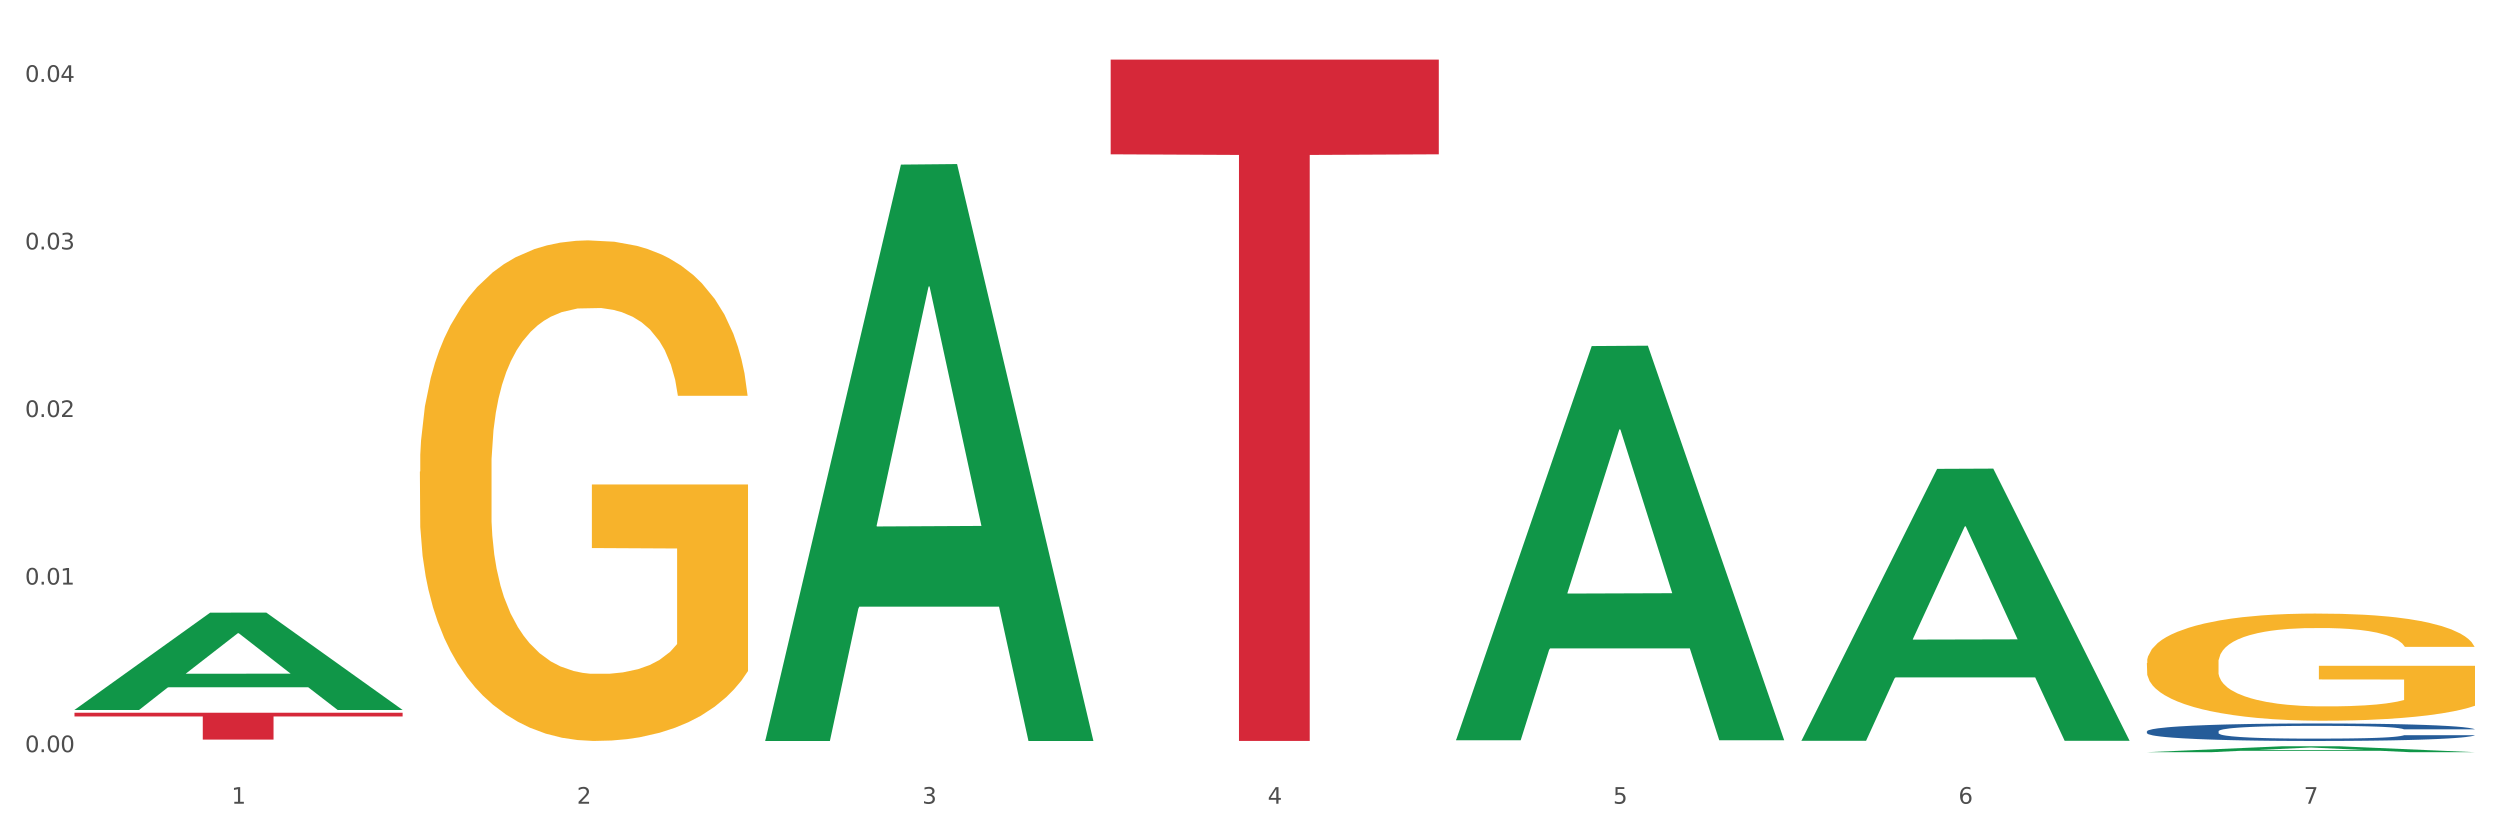 <?xml version="1.0" encoding="utf-8" standalone="no"?>
<!DOCTYPE svg PUBLIC "-//W3C//DTD SVG 1.1//EN"
  "http://www.w3.org/Graphics/SVG/1.1/DTD/svg11.dtd">
<svg xmlns:xlink="http://www.w3.org/1999/xlink" width="1080pt" height="360pt" viewBox="0 0 1080 360" xmlns="http://www.w3.org/2000/svg" version="1.1">
 <rect x="0" y="0" width="1080" height="360" fill="#333333" stroke="none"/>
 <defs>
  <style type="text/css">*{stroke-linejoin: round; stroke-linecap: butt}</style>
 </defs>
 <g id="figure_1">
  <g id="patch_1">
   <path d="M 0 360 
L 1080 360 
L 1080 0 
L 0 0 
z
" style="fill: #ffffff; stroke: #ffffff; stroke-linejoin: miter"/>
  </g>
  <g id="axes_1">
   <g id="matplotlib.axis_1">
    <g id="xtick_1">
     <g id="text_1">
      <!-- 1 -->
      <g style="fill: #4d4d4d" transform="translate(99.997 347.204) scale(0.096 -0.096)">
       <defs>
        <path id="DejaVuSans-31" d="M 794 531 
L 1825 531 
L 1825 4091 
L 703 3866 
L 703 4441 
L 1819 4666 
L 2450 4666 
L 2450 531 
L 3481 531 
L 3481 0 
L 794 0 
L 794 531 
z
" transform="scale(0.016)"/>
       </defs>
       <use xlink:href="#DejaVuSans-31"/>
      </g>
     </g>
    </g>
    <g id="xtick_2">
     <g id="text_2">
      <!-- 2 -->
      <g style="fill: #4d4d4d" transform="translate(249.209 347.204) scale(0.096 -0.096)">
       <defs>
        <path id="DejaVuSans-32" d="M 1228 531 
L 3431 531 
L 3431 0 
L 469 0 
L 469 531 
Q 828 903 1448 1529 
Q 2069 2156 2228 2338 
Q 2531 2678 2651 2914 
Q 2772 3150 2772 3378 
Q 2772 3750 2511 3984 
Q 2250 4219 1831 4219 
Q 1534 4219 1204 4116 
Q 875 4013 500 3803 
L 500 4441 
Q 881 4594 1212 4672 
Q 1544 4750 1819 4750 
Q 2544 4750 2975 4387 
Q 3406 4025 3406 3419 
Q 3406 3131 3298 2873 
Q 3191 2616 2906 2266 
Q 2828 2175 2409 1742 
Q 1991 1309 1228 531 
z
" transform="scale(0.016)"/>
       </defs>
       <use xlink:href="#DejaVuSans-32"/>
      </g>
     </g>
    </g>
    <g id="xtick_3">
     <g id="text_3">
      <!-- 3 -->
      <g style="fill: #4d4d4d" transform="translate(398.421 347.204) scale(0.096 -0.096)">
       <defs>
        <path id="DejaVuSans-33" d="M 2597 2516 
Q 3050 2419 3304 2112 
Q 3559 1806 3559 1356 
Q 3559 666 3084 287 
Q 2609 -91 1734 -91 
Q 1441 -91 1130 -33 
Q 819 25 488 141 
L 488 750 
Q 750 597 1062 519 
Q 1375 441 1716 441 
Q 2309 441 2620 675 
Q 2931 909 2931 1356 
Q 2931 1769 2642 2001 
Q 2353 2234 1838 2234 
L 1294 2234 
L 1294 2753 
L 1863 2753 
Q 2328 2753 2575 2939 
Q 2822 3125 2822 3475 
Q 2822 3834 2567 4026 
Q 2313 4219 1838 4219 
Q 1578 4219 1281 4162 
Q 984 4106 628 3988 
L 628 4550 
Q 988 4650 1302 4700 
Q 1616 4750 1894 4750 
Q 2613 4750 3031 4423 
Q 3450 4097 3450 3541 
Q 3450 3153 3228 2886 
Q 3006 2619 2597 2516 
z
" transform="scale(0.016)"/>
       </defs>
       <use xlink:href="#DejaVuSans-33"/>
      </g>
     </g>
    </g>
    <g id="xtick_4">
     <g id="text_4">
      <!-- 4 -->
      <g style="fill: #4d4d4d" transform="translate(547.634 347.204) scale(0.096 -0.096)">
       <defs>
        <path id="DejaVuSans-34" d="M 2419 4116 
L 825 1625 
L 2419 1625 
L 2419 4116 
z
M 2253 4666 
L 3047 4666 
L 3047 1625 
L 3713 1625 
L 3713 1100 
L 3047 1100 
L 3047 0 
L 2419 0 
L 2419 1100 
L 313 1100 
L 313 1709 
L 2253 4666 
z
" transform="scale(0.016)"/>
       </defs>
       <use xlink:href="#DejaVuSans-34"/>
      </g>
     </g>
    </g>
    <g id="xtick_5">
     <g id="text_5">
      <!-- 5 -->
      <g style="fill: #4d4d4d" transform="translate(696.846 347.204) scale(0.096 -0.096)">
       <defs>
        <path id="DejaVuSans-35" d="M 691 4666 
L 3169 4666 
L 3169 4134 
L 1269 4134 
L 1269 2991 
Q 1406 3038 1543 3061 
Q 1681 3084 1819 3084 
Q 2600 3084 3056 2656 
Q 3513 2228 3513 1497 
Q 3513 744 3044 326 
Q 2575 -91 1722 -91 
Q 1428 -91 1123 -41 
Q 819 9 494 109 
L 494 744 
Q 775 591 1075 516 
Q 1375 441 1709 441 
Q 2250 441 2565 725 
Q 2881 1009 2881 1497 
Q 2881 1984 2565 2268 
Q 2250 2553 1709 2553 
Q 1456 2553 1204 2497 
Q 953 2441 691 2322 
L 691 4666 
z
" transform="scale(0.016)"/>
       </defs>
       <use xlink:href="#DejaVuSans-35"/>
      </g>
     </g>
    </g>
    <g id="xtick_6">
     <g id="text_6">
      <!-- 6 -->
      <g style="fill: #4d4d4d" transform="translate(846.058 347.204) scale(0.096 -0.096)">
       <defs>
        <path id="DejaVuSans-36" d="M 2113 2584 
Q 1688 2584 1439 2293 
Q 1191 2003 1191 1497 
Q 1191 994 1439 701 
Q 1688 409 2113 409 
Q 2538 409 2786 701 
Q 3034 994 3034 1497 
Q 3034 2003 2786 2293 
Q 2538 2584 2113 2584 
z
M 3366 4563 
L 3366 3988 
Q 3128 4100 2886 4159 
Q 2644 4219 2406 4219 
Q 1781 4219 1451 3797 
Q 1122 3375 1075 2522 
Q 1259 2794 1537 2939 
Q 1816 3084 2150 3084 
Q 2853 3084 3261 2657 
Q 3669 2231 3669 1497 
Q 3669 778 3244 343 
Q 2819 -91 2113 -91 
Q 1303 -91 875 529 
Q 447 1150 447 2328 
Q 447 3434 972 4092 
Q 1497 4750 2381 4750 
Q 2619 4750 2861 4703 
Q 3103 4656 3366 4563 
z
" transform="scale(0.016)"/>
       </defs>
       <use xlink:href="#DejaVuSans-36"/>
      </g>
     </g>
    </g>
    <g id="xtick_7">
     <g id="text_7">
      <!-- 7 -->
      <g style="fill: #4d4d4d" transform="translate(995.27 347.204) scale(0.096 -0.096)">
       <defs>
        <path id="DejaVuSans-37" d="M 525 4666 
L 3525 4666 
L 3525 4397 
L 1831 0 
L 1172 0 
L 2766 4134 
L 525 4134 
L 525 4666 
z
" transform="scale(0.016)"/>
       </defs>
       <use xlink:href="#DejaVuSans-37"/>
      </g>
     </g>
    </g>
    <g id="xtick_8"/>
    <g id="xtick_9"/>
    <g id="xtick_10"/>
    <g id="xtick_11"/>
    <g id="xtick_12"/>
    <g id="xtick_13"/>
   </g>
   <g id="matplotlib.axis_2">
    <g id="ytick_1">
     <g id="text_8">
      <!-- 0.00 -->
      <g style="fill: #4d4d4d" transform="translate(10.8 324.934) scale(0.096 -0.096)">
       <defs>
        <path id="DejaVuSans-30" d="M 2034 4250 
Q 1547 4250 1301 3770 
Q 1056 3291 1056 2328 
Q 1056 1369 1301 889 
Q 1547 409 2034 409 
Q 2525 409 2770 889 
Q 3016 1369 3016 2328 
Q 3016 3291 2770 3770 
Q 2525 4250 2034 4250 
z
M 2034 4750 
Q 2819 4750 3233 4129 
Q 3647 3509 3647 2328 
Q 3647 1150 3233 529 
Q 2819 -91 2034 -91 
Q 1250 -91 836 529 
Q 422 1150 422 2328 
Q 422 3509 836 4129 
Q 1250 4750 2034 4750 
z
" transform="scale(0.016)"/>
        <path id="DejaVuSans-2e" d="M 684 794 
L 1344 794 
L 1344 0 
L 684 0 
L 684 794 
z
" transform="scale(0.016)"/>
       </defs>
       <use xlink:href="#DejaVuSans-30"/>
       <use xlink:href="#DejaVuSans-2e" transform="translate(63.623 0)"/>
       <use xlink:href="#DejaVuSans-30" transform="translate(95.41 0)"/>
       <use xlink:href="#DejaVuSans-30" transform="translate(159.033 0)"/>
      </g>
     </g>
    </g>
    <g id="ytick_2">
     <g id="text_9">
      <!-- 0.01 -->
      <g style="fill: #4d4d4d" transform="translate(10.8 252.542) scale(0.096 -0.096)">
       <use xlink:href="#DejaVuSans-30"/>
       <use xlink:href="#DejaVuSans-2e" transform="translate(63.623 0)"/>
       <use xlink:href="#DejaVuSans-30" transform="translate(95.41 0)"/>
       <use xlink:href="#DejaVuSans-31" transform="translate(159.033 0)"/>
      </g>
     </g>
    </g>
    <g id="ytick_3">
     <g id="text_10">
      <!-- 0.02 -->
      <g style="fill: #4d4d4d" transform="translate(10.8 180.15) scale(0.096 -0.096)">
       <use xlink:href="#DejaVuSans-30"/>
       <use xlink:href="#DejaVuSans-2e" transform="translate(63.623 0)"/>
       <use xlink:href="#DejaVuSans-30" transform="translate(95.41 0)"/>
       <use xlink:href="#DejaVuSans-32" transform="translate(159.033 0)"/>
      </g>
     </g>
    </g>
    <g id="ytick_4">
     <g id="text_11">
      <!-- 0.03 -->
      <g style="fill: #4d4d4d" transform="translate(10.8 107.758) scale(0.096 -0.096)">
       <use xlink:href="#DejaVuSans-30"/>
       <use xlink:href="#DejaVuSans-2e" transform="translate(63.623 0)"/>
       <use xlink:href="#DejaVuSans-30" transform="translate(95.41 0)"/>
       <use xlink:href="#DejaVuSans-33" transform="translate(159.033 0)"/>
      </g>
     </g>
    </g>
    <g id="ytick_5">
     <g id="text_12">
      <!-- 0.04 -->
      <g style="fill: #4d4d4d" transform="translate(10.8 35.366) scale(0.096 -0.096)">
       <use xlink:href="#DejaVuSans-30"/>
       <use xlink:href="#DejaVuSans-2e" transform="translate(63.623 0)"/>
       <use xlink:href="#DejaVuSans-30" transform="translate(95.41 0)"/>
       <use xlink:href="#DejaVuSans-34" transform="translate(159.033 0)"/>
      </g>
     </g>
    </g>
    <g id="ytick_6"/>
    <g id="ytick_7"/>
    <g id="ytick_8"/>
    <g id="ytick_9"/>
   </g>
   <g id="PolyCollection_1">
    <path d="M 32.175 306.627 
L 32.321 306.587 
L 90.775 264.672 
L 115.034 264.632 
L 173.927 306.706 
L 145.869 306.706 
L 133.155 296.908 
L 72.801 296.908 
L 72.362 297.066 
L 60.087 306.706 
L 32.175 306.706 
L 32.175 306.627 
L 80.4 291.062 
L 125.556 291.022 
L 103.197 273.6 
L 102.905 273.521 
L 102.612 273.64 
L 80.254 291.022 
L 80.4 291.062 
L 32.175 306.627 
z
" clip-path="url(#pbae819862e)" style="fill: #109648"/>
    <path d="M 181.387 203.77 
L 181.555 203.572 
L 181.555 196.462 
L 181.889 190.34 
L 183.563 175.528 
L 186.073 163.283 
L 187.914 156.765 
L 189.755 151.433 
L 191.931 146.1 
L 194.608 140.57 
L 199.462 132.473 
L 202.474 128.325 
L 206.156 123.98 
L 212.85 117.66 
L 217.704 114.105 
L 222.724 111.143 
L 230.925 107.588 
L 236.28 106.008 
L 241.971 104.823 
L 248.832 104.033 
L 254.02 103.835 
L 265.401 104.428 
L 275.107 106.205 
L 279.793 107.588 
L 285.818 109.958 
L 288.998 111.538 
L 294.186 114.698 
L 299.541 118.845 
L 303.223 122.4 
L 308.746 129.115 
L 312.93 135.83 
L 316.779 144.125 
L 318.788 149.853 
L 320.294 155.185 
L 321.633 161.308 
L 322.971 170.985 
L 292.847 170.985 
L 291.676 164.073 
L 289.835 157.555 
L 287.157 151.235 
L 284.814 147.285 
L 280.797 142.348 
L 277.116 139.188 
L 273.266 136.818 
L 268.58 134.843 
L 264.899 133.855 
L 259.71 133.065 
L 249.502 133.263 
L 242.64 134.843 
L 237.954 136.818 
L 234.942 138.595 
L 232.264 140.57 
L 229.251 143.335 
L 225.737 147.483 
L 223.227 151.235 
L 220.716 155.975 
L 218.708 160.715 
L 216.867 166.245 
L 215.361 172.17 
L 214.189 178.293 
L 213.185 185.797 
L 212.348 198.24 
L 212.348 225.297 
L 212.683 231.42 
L 213.52 239.517 
L 214.524 245.64 
L 216.198 252.947 
L 217.704 257.885 
L 220.549 264.995 
L 223.729 270.92 
L 226.239 274.672 
L 228.749 277.832 
L 233.101 282.177 
L 237.954 285.732 
L 242.138 287.905 
L 247.828 289.88 
L 251.677 290.67 
L 255.024 291.065 
L 263.225 291.065 
L 269.082 290.472 
L 275.609 289.09 
L 280.63 287.312 
L 284.814 285.14 
L 289.5 281.585 
L 292.512 278.227 
L 292.512 236.95 
L 255.694 236.752 
L 255.694 209.3 
L 323.139 209.3 
L 323.139 289.88 
L 320.294 294.027 
L 317.114 297.78 
L 313.767 301.137 
L 308.746 305.285 
L 302.721 309.234 
L 297.366 311.999 
L 291.676 314.369 
L 284.981 316.542 
L 276.279 318.517 
L 270.923 319.307 
L 264.229 319.899 
L 256.363 320.097 
L 249.502 319.702 
L 242.807 318.714 
L 235.778 316.937 
L 228.917 314.369 
L 223.729 311.802 
L 218.541 308.642 
L 213.018 304.495 
L 208.666 300.545 
L 205.319 296.99 
L 201.637 292.447 
L 197.621 286.522 
L 194.608 281.19 
L 191.931 275.66 
L 189.086 268.55 
L 187.077 262.427 
L 185.069 254.725 
L 183.898 248.997 
L 182.559 240.11 
L 181.555 227.667 
L 181.387 203.77 
z
" clip-path="url(#pbae819862e)" style="fill: #f7b32b"/>
    <path d="M 927.448 286.452 
L 927.616 286.41 
L 927.616 284.888 
L 927.95 283.577 
L 929.624 280.405 
L 932.134 277.784 
L 933.975 276.388 
L 935.816 275.247 
L 937.992 274.105 
L 940.67 272.921 
L 945.523 271.187 
L 948.535 270.299 
L 952.217 269.369 
L 958.912 268.016 
L 963.765 267.255 
L 968.786 266.62 
L 976.986 265.859 
L 982.342 265.521 
L 988.032 265.267 
L 994.893 265.098 
L 1000.081 265.056 
L 1011.462 265.183 
L 1021.168 265.563 
L 1025.854 265.859 
L 1031.879 266.367 
L 1035.059 266.705 
L 1040.247 267.381 
L 1045.603 268.269 
L 1049.284 269.031 
L 1054.807 270.468 
L 1058.991 271.906 
L 1062.84 273.682 
L 1064.849 274.908 
L 1066.355 276.05 
L 1067.694 277.361 
L 1069.033 279.433 
L 1038.908 279.433 
L 1037.737 277.953 
L 1035.896 276.557 
L 1033.218 275.204 
L 1030.875 274.359 
L 1026.859 273.301 
L 1023.177 272.625 
L 1019.328 272.117 
L 1014.642 271.695 
L 1010.96 271.483 
L 1005.772 271.314 
L 995.563 271.356 
L 988.701 271.695 
L 984.015 272.117 
L 981.003 272.498 
L 978.325 272.921 
L 975.313 273.513 
L 971.798 274.401 
L 969.288 275.204 
L 966.777 276.219 
L 964.769 277.234 
L 962.928 278.418 
L 961.422 279.687 
L 960.25 280.997 
L 959.246 282.604 
L 958.409 285.268 
L 958.409 291.061 
L 958.744 292.372 
L 959.581 294.106 
L 960.585 295.417 
L 962.259 296.981 
L 963.765 298.039 
L 966.61 299.561 
L 969.79 300.829 
L 972.3 301.633 
L 974.81 302.309 
L 979.162 303.24 
L 984.015 304.001 
L 988.199 304.466 
L 993.889 304.889 
L 997.738 305.058 
L 1001.086 305.143 
L 1009.286 305.143 
L 1015.144 305.016 
L 1021.671 304.72 
L 1026.691 304.339 
L 1030.875 303.874 
L 1035.561 303.113 
L 1038.574 302.394 
L 1038.574 293.556 
L 1001.755 293.514 
L 1001.755 287.636 
L 1069.2 287.636 
L 1069.2 304.889 
L 1066.355 305.777 
L 1063.175 306.58 
L 1059.828 307.299 
L 1054.807 308.187 
L 1048.782 309.033 
L 1043.427 309.625 
L 1037.737 310.132 
L 1031.043 310.597 
L 1022.34 311.02 
L 1016.985 311.189 
L 1010.29 311.316 
L 1002.424 311.359 
L 995.563 311.274 
L 988.869 311.063 
L 981.839 310.682 
L 974.978 310.132 
L 969.79 309.583 
L 964.602 308.906 
L 959.079 308.018 
L 954.728 307.172 
L 951.38 306.411 
L 947.699 305.439 
L 943.682 304.17 
L 940.67 303.028 
L 937.992 301.844 
L 935.147 300.322 
L 933.139 299.011 
L 931.13 297.362 
L 929.959 296.136 
L 928.62 294.233 
L 927.616 291.569 
L 927.448 286.452 
z
" clip-path="url(#pbae819862e)" style="fill: #f7b32b"/>
    <path d="M 32.175 307.888 
L 173.927 307.888 
L 173.927 309.502 
L 118.167 309.513 
L 118.167 319.503 
L 87.599 319.503 
L 87.599 309.513 
L 32.175 309.502 
L 32.175 307.899 
L 32.175 307.888 
z
" clip-path="url(#pbae819862e)" style="fill: #d62839"/>
    <path d="M 479.812 25.759 
L 621.563 25.759 
L 621.563 66.659 
L 565.803 66.936 
L 565.803 320.071 
L 535.236 320.071 
L 535.236 66.936 
L 479.812 66.659 
L 479.812 26.036 
L 479.812 25.759 
z
" clip-path="url(#pbae819862e)" style="fill: #d62839"/>
    <path d="M 927.448 315.939 
L 927.616 315.932 
L 927.616 315.739 
L 928.119 315.476 
L 929.962 314.993 
L 932.307 314.627 
L 936.329 314.198 
L 938.507 314.019 
L 941.355 313.819 
L 947.22 313.494 
L 953.922 313.218 
L 958.614 313.066 
L 962.132 312.969 
L 970.007 312.796 
L 974.531 312.72 
L 979.223 312.658 
L 983.244 312.617 
L 989.946 312.568 
L 995.308 312.548 
L 1001.508 312.541 
L 1006.702 312.548 
L 1013.572 312.575 
L 1023.625 312.658 
L 1027.479 312.707 
L 1032.673 312.789 
L 1038.035 312.9 
L 1042.391 313.01 
L 1047.418 313.169 
L 1052.612 313.377 
L 1057.639 313.639 
L 1061.157 313.881 
L 1064.006 314.136 
L 1066.519 314.447 
L 1068.362 314.786 
L 1069.2 315.069 
L 1038.537 315.069 
L 1037.7 314.813 
L 1036.024 314.537 
L 1034.349 314.35 
L 1032.505 314.198 
L 1029.657 314.026 
L 1027.144 313.915 
L 1022.955 313.784 
L 1019.101 313.701 
L 1015.917 313.653 
L 1012.064 313.611 
L 1003.854 313.57 
L 997.989 313.57 
L 994.303 313.584 
L 989.779 313.618 
L 985.925 313.667 
L 981.401 313.75 
L 977.882 313.839 
L 974.364 313.957 
L 972.353 314.04 
L 969.337 314.192 
L 967.326 314.316 
L 964.646 314.53 
L 963.138 314.682 
L 960.457 315.076 
L 959.284 315.366 
L 958.781 315.566 
L 958.446 315.787 
L 958.446 316.865 
L 959.451 317.348 
L 960.289 317.555 
L 961.63 317.79 
L 964.143 318.094 
L 967.829 318.391 
L 971.683 318.605 
L 974.866 318.737 
L 977.882 318.833 
L 980.898 318.909 
L 984.585 318.978 
L 987.601 319.02 
L 992.125 319.061 
L 997.486 319.082 
L 1001.675 319.082 
L 1010.221 319.047 
L 1014.074 319.013 
L 1017.761 318.965 
L 1021.782 318.889 
L 1024.965 318.806 
L 1026.809 318.743 
L 1029.825 318.612 
L 1032.17 318.474 
L 1034.181 318.315 
L 1035.521 318.177 
L 1037.029 317.97 
L 1038.202 317.735 
L 1038.537 317.611 
L 1069.2 317.611 
L 1068.53 317.859 
L 1067.357 318.101 
L 1065.011 318.426 
L 1063.168 318.612 
L 1060.32 318.84 
L 1057.304 319.034 
L 1053.115 319.248 
L 1049.261 319.407 
L 1045.24 319.545 
L 1040.883 319.669 
L 1033.008 319.842 
L 1030.16 319.89 
L 1024.128 319.973 
L 1019.436 320.021 
L 1012.566 320.07 
L 1005.529 320.097 
L 998.157 320.104 
L 991.622 320.09 
L 984.417 320.049 
L 979.893 320.008 
L 974.866 319.945 
L 969.002 319.849 
L 963.473 319.731 
L 958.279 319.593 
L 953.419 319.434 
L 948.895 319.255 
L 943.031 318.958 
L 938.675 318.667 
L 935.491 318.398 
L 933.313 318.17 
L 931.135 317.88 
L 929.962 317.68 
L 928.119 317.196 
L 927.448 316.747 
L 927.448 315.939 
z
" clip-path="url(#pbae819862e)" style="fill: #255c99"/>
    <path d="M 778.236 319.812 
L 778.382 319.702 
L 836.837 202.55 
L 861.095 202.44 
L 919.988 320.033 
L 891.93 320.033 
L 879.216 292.65 
L 818.862 292.65 
L 818.423 293.091 
L 806.148 320.033 
L 778.236 320.033 
L 778.236 319.812 
L 826.461 276.308 
L 871.617 276.198 
L 849.258 227.504 
L 848.966 227.283 
L 848.674 227.615 
L 826.315 276.198 
L 826.461 276.308 
L 778.236 319.812 
z
" clip-path="url(#pbae819862e)" style="fill: #109648"/>
    <path d="M 629.024 319.486 
L 629.17 319.326 
L 687.624 149.499 
L 711.883 149.339 
L 770.776 319.806 
L 742.717 319.806 
L 730.004 280.11 
L 669.65 280.11 
L 669.211 280.75 
L 656.936 319.806 
L 629.024 319.806 
L 629.024 319.486 
L 677.249 256.421 
L 722.405 256.261 
L 700.046 185.673 
L 699.754 185.353 
L 699.461 185.833 
L 677.103 256.261 
L 677.249 256.421 
L 629.024 319.486 
z
" clip-path="url(#pbae819862e)" style="fill: #109648"/>
    <path d="M 330.599 319.636 
L 330.746 319.402 
L 389.2 71.106 
L 413.458 70.872 
L 472.351 320.104 
L 444.293 320.104 
L 431.579 262.067 
L 371.225 262.067 
L 370.787 263.003 
L 358.511 320.104 
L 330.599 320.104 
L 330.599 319.636 
L 378.824 227.432 
L 423.98 227.198 
L 401.621 123.995 
L 401.329 123.527 
L 401.037 124.229 
L 378.678 227.198 
L 378.824 227.432 
L 330.599 319.636 
z
" clip-path="url(#pbae819862e)" style="fill: #109648"/>
    <path d="M 927.448 324.945 
L 927.595 324.942 
L 986.049 322.379 
L 1010.307 322.376 
L 1069.2 324.95 
L 1041.142 324.95 
L 1028.428 324.35 
L 968.074 324.35 
L 967.636 324.36 
L 955.36 324.95 
L 927.448 324.95 
L 927.448 324.945 
L 975.673 323.993 
L 1020.829 323.99 
L 998.47 322.925 
L 998.178 322.92 
L 997.886 322.927 
L 975.527 323.99 
L 975.673 323.993 
L 927.448 324.945 
z
" clip-path="url(#pbae819862e)" style="fill: #109648"/>
   </g>
  </g>
 </g>
 <defs>
  <clipPath id="pbae819862e">
   <rect x="32.175" y="10.8" width="1037.025" height="329.109"/>
  </clipPath>
 </defs>
</svg>
